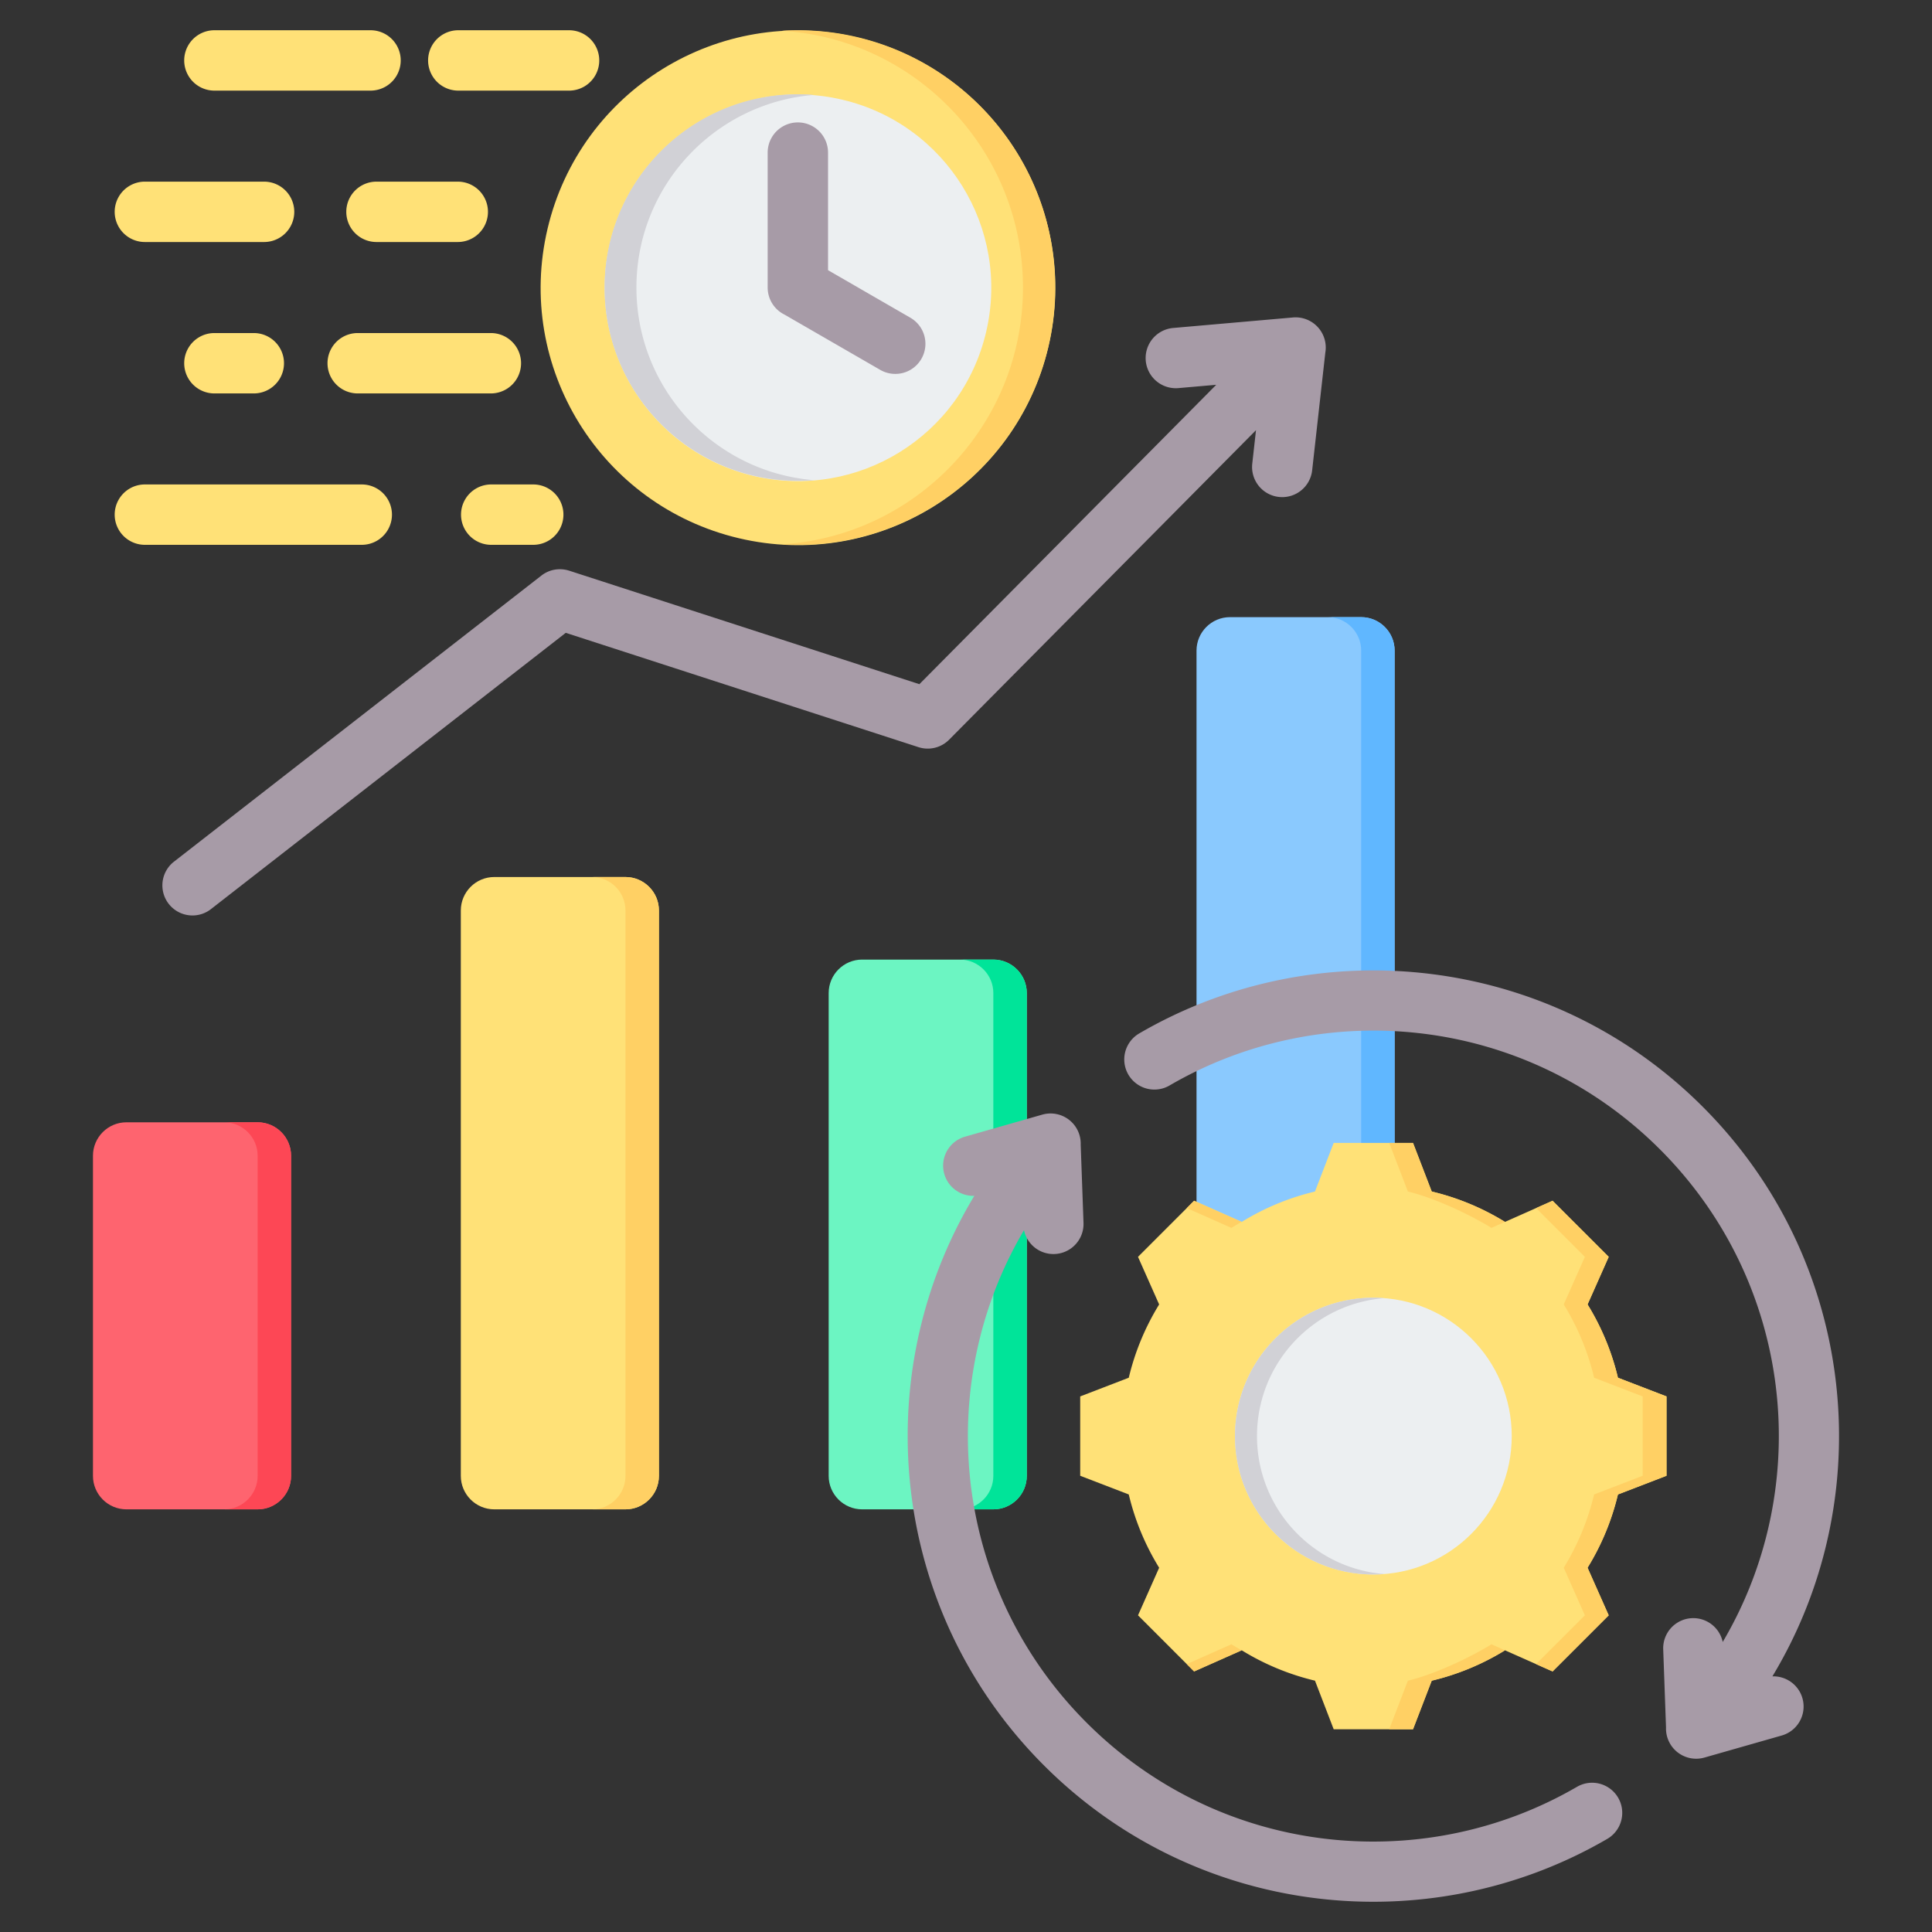 <svg xmlns="http://www.w3.org/2000/svg" version="1.1" xmlns:xlink="http://www.w3.org/1999/xlink" width="512" height="512" x="0" y="0" viewBox="0 0 512 512" style="enable-background:new 0 0 512 512" xml:space="preserve"><rect x="0" y="0" width="512" height="512" fill="#333333" stroke="none"/><g><g fill-rule="evenodd" clip-rule="evenodd"><path fill="#fe646f" d="M33.499 297.421h34.776c4.881 0 8.862 3.981 8.862 8.862v84.845c0 4.881-3.981 8.863-8.862 8.863H33.499c-4.881 0-8.862-3.981-8.862-8.863v-84.845c0-4.882 3.981-8.862 8.862-8.862z" opacity="1" data-original="#fe646f"></path><path fill="#fd4755" d="M59.412 297.421h8.863c4.881 0 8.862 3.981 8.862 8.862v84.845c0 4.881-3.981 8.863-8.862 8.863h-8.863c4.881 0 8.862-3.981 8.862-8.863v-84.845c0-4.882-3.981-8.862-8.862-8.862z" opacity="1" data-original="#fd4755"></path><path fill="#ffe177" d="M130.984 232.419h34.775c4.881 0 8.863 3.981 8.863 8.862v149.847c0 4.881-3.981 8.862-8.863 8.862h-34.775c-4.881 0-8.862-3.981-8.862-8.862V241.282c0-4.882 3.981-8.863 8.862-8.863z" opacity="1" data-original="#ffe177"></path><path fill="#ffd064" d="M156.896 232.419h8.863c4.881 0 8.863 3.981 8.863 8.862v149.847c0 4.881-3.981 8.862-8.863 8.862h-8.863c4.881 0 8.862-3.981 8.862-8.862V241.282c.001-4.882-3.981-8.863-8.862-8.863z" opacity="1" data-original="#ffd064"></path><path fill="#6cf5c2" d="M228.469 254.301h34.776c4.882 0 8.863 3.982 8.863 8.863v127.963c0 4.882-3.981 8.864-8.863 8.864h-34.776c-4.882 0-8.863-3.982-8.863-8.864V263.164c0-4.881 3.981-8.863 8.863-8.863z" opacity="1" data-original="#6cf5c2"></path><path fill="#00e499" d="M254.381 254.301h8.863c4.882 0 8.863 3.982 8.863 8.863v127.963c0 4.882-3.981 8.864-8.863 8.864h-8.863c4.882 0 8.863-3.982 8.863-8.864V263.164c0-4.881-3.981-8.863-8.863-8.863z" opacity="1" data-original="#00e499"></path><path fill="#8ac9fe" d="M325.952 163.552h34.776c4.881 0 8.862 3.981 8.862 8.863v218.714c0 4.881-3.981 8.863-8.862 8.863h-34.776c-4.881 0-8.862-3.981-8.862-8.863V172.414c0-4.881 3.981-8.862 8.862-8.862z" opacity="1" data-original="#8ac9fe"></path><path fill="#60b7ff" d="M351.864 163.552h8.863c4.881 0 8.862 3.981 8.862 8.863v218.714c0 4.881-3.981 8.863-8.862 8.863h-8.863c4.881 0 8.863-3.981 8.863-8.863V172.414c0-4.881-3.981-8.862-8.863-8.862z" opacity="1" data-original="#60b7ff"></path><path fill="#a79ba7" d="M55.796 241.009a7.972 7.972 0 0 1-9.813-12.563l97.484-75.907a7.962 7.962 0 0 1 7.342-1.308l.001-.005 92.837 30.089 78.669-79.342-10.023.879a7.998 7.998 0 1 1-1.375-15.937l31.733-2.783a7.998 7.998 0 0 1 8.57 9.33l-3.485 31.172a7.985 7.985 0 0 1-8.813 7.062 7.985 7.985 0 0 1-7.062-8.813l.993-8.88-81.341 82.036a7.975 7.975 0 0 1-8.094 1.969l-93.489-30.3zM258.204 316.907a7.994 7.994 0 0 1-2.463-15.677l20.479-5.843a7.994 7.994 0 0 1 10.177 7.972l.744 20.717a7.974 7.974 0 0 1-15.77 1.938c-10.756 18.215-15.679 38.921-14.765 59.412 1.153 25.839 11.612 51.359 31.378 71.124 17.44 17.44 39.348 27.634 61.998 30.585 23.19 3.021 47.187-1.528 67.997-13.643a7.981 7.981 0 0 1 8 13.812c-23.872 13.898-51.421 19.113-78.06 15.643-26.075-3.396-51.256-15.092-71.248-35.084-22.675-22.675-34.676-52.009-36.003-81.749-1.065-23.903 4.78-48.056 17.536-69.207zm51.72-29.235c20.811-12.117 44.808-16.667 68-13.646 22.651 2.95 44.561 13.144 62.001 30.585 19.767 19.767 30.225 45.287 31.378 71.127.914 20.49-4.008 41.193-14.764 59.408a7.974 7.974 0 0 0-15.77 1.939l.744 20.717a7.994 7.994 0 0 0 10.177 7.972l20.479-5.843a7.994 7.994 0 0 0-2.465-15.677c12.755-21.15 18.601-45.303 17.535-69.204-1.326-29.741-13.327-59.076-36.003-81.752-19.994-19.993-45.175-31.688-71.251-35.084-26.641-3.47-54.19 1.746-78.062 15.646a7.981 7.981 0 0 0 8.001 13.812z" opacity="1" data-original="#a79ba7"></path><path fill="#ffe177" d="M121.452 24.015a8 8 0 0 1 0-16h29.356a8 8 0 0 1 0 16zm8.635 64.247a8 8 0 0 1 0 16H94.795a8 8 0 0 1 0-16zm-62.825 0a8 8 0 0 1 0 16H56.818a8 8 0 0 1 0-16zM98.196 8.015a8 8 0 0 1 0 16H56.818a8 8 0 0 1 0-16zM38.394 64.138a8 8 0 0 1 0-16h31.59a8 8 0 0 1 0 16zm61.378 0a8 8 0 0 1 0-16h21.542a8 8 0 0 1 0 16zm41.542 64.247a8 8 0 0 1 0 16h-11.137a8 8 0 0 1 0-16zm-45.442 0a8 8 0 0 1 0 16H38.394a8 8 0 0 1 0-16zM379.424 315.765a66.326 66.326 0 0 1 19.415 8.049l12.616-5.603 14.869 14.869-5.602 12.612a66.292 66.292 0 0 1 8.05 19.42l12.871 4.954v21.028l-12.874 4.956a66.315 66.315 0 0 1-8.049 19.415l5.603 12.616-14.869 14.869-12.612-5.602a66.292 66.292 0 0 1-19.42 8.05l-4.954 12.871H353.44l-4.956-12.874a66.315 66.315 0 0 1-19.415-8.049l-12.616 5.603-14.869-14.869 5.602-12.612a66.265 66.265 0 0 1-8.05-19.42l-12.872-4.954v-21.028l12.873-4.955a66.311 66.311 0 0 1 8.049-19.417l-5.603-12.615 14.869-14.869 12.616 5.603a66.326 66.326 0 0 1 19.415-8.049l4.956-12.874h21.028z" opacity="1" data-original="#ffe177"></path><path fill="#ffd064" d="m329.07 437.347-12.616 5.603-1.943-1.943 11.828-5.253a66.043 66.043 0 0 0 2.731 1.593zm50.354-121.582a66.326 66.326 0 0 1 19.415 8.049l-3.586 1.593c-6.004-3.697-15.286-8.009-22.145-9.642l-4.956-12.874h6.316zm19.419 121.584a66.292 66.292 0 0 1-19.42 8.05l-4.954 12.871h-6.317l4.954-12.871c6.861-1.633 16.145-5.945 22.15-9.643zm-84.332-117.196 1.943-1.943 12.616 5.603a65.355 65.355 0 0 0-2.73 1.593zm92.57 0 4.374-1.943 14.869 14.869-5.602 12.612a66.292 66.292 0 0 1 8.05 19.42l12.871 4.954v21.028l-12.874 4.956a66.315 66.315 0 0 1-8.049 19.415l5.603 12.616-14.869 14.869-4.374-1.943 12.927-12.927-5.603-12.616a66.3 66.3 0 0 0 8.049-19.415l12.874-4.956v-21.028l-12.871-4.954a66.292 66.292 0 0 0-8.05-19.42l5.602-12.612z" opacity="1" data-original="#ffd064"></path><circle cx="363.955" cy="380.58" r="36.671" fill="#eceff1" opacity="1" data-original="#eceff1"></circle><path fill="#d1d1d6" d="M363.954 343.91c-20.254 0-36.67 16.416-36.67 36.671 0 20.254 16.416 36.67 36.67 36.67.982 0 1.954-.04 2.917-.115-18.89-1.486-33.754-17.283-33.754-36.555 0-19.273 14.864-35.069 33.754-36.556a37.036 37.036 0 0 0-2.917-.115z" opacity="1" data-original="#d1d1d6"></path><circle cx="211.44" cy="76.2" r="68.187" fill="#ffe177" transform="rotate(-76.7 211.502 76.215)" opacity="1" data-original="#ffe177"></circle><path fill="#ffd064" d="M211.44 8.013c37.656 0 68.187 30.531 68.187 68.187s-30.531 68.187-68.187 68.187c-1.433 0-2.854-.05-4.265-.137 35.669-2.202 63.922-31.827 63.922-68.05s-28.253-65.848-63.922-68.05a69.255 69.255 0 0 1 4.265-.137z" opacity="1" data-original="#ffd064"></path><circle cx="211.44" cy="76.2" r="51.217" fill="#eceff1" transform="rotate(-76.7 211.502 76.215)" opacity="1" data-original="#eceff1"></circle><path fill="#d1d1d6" d="M211.44 24.983c1.421 0 2.827.06 4.219.174-26.311 2.146-46.999 24.179-46.999 51.043s20.688 48.897 46.998 51.043a51.658 51.658 0 0 1-4.219.174c-28.285 0-51.217-22.933-51.217-51.217.001-28.285 22.933-51.217 51.218-51.217z" opacity="1" data-original="#d1d1d6"></path><path fill="#a79ba7" d="M203.44 40.442a8 8 0 0 1 16 0v31.161l21.877 12.631a7.981 7.981 0 0 1-8 13.812l-25.374-14.65a8 8 0 0 1-4.503-7.197z" opacity="1" data-original="#a79ba7"></path></g></g></svg>
